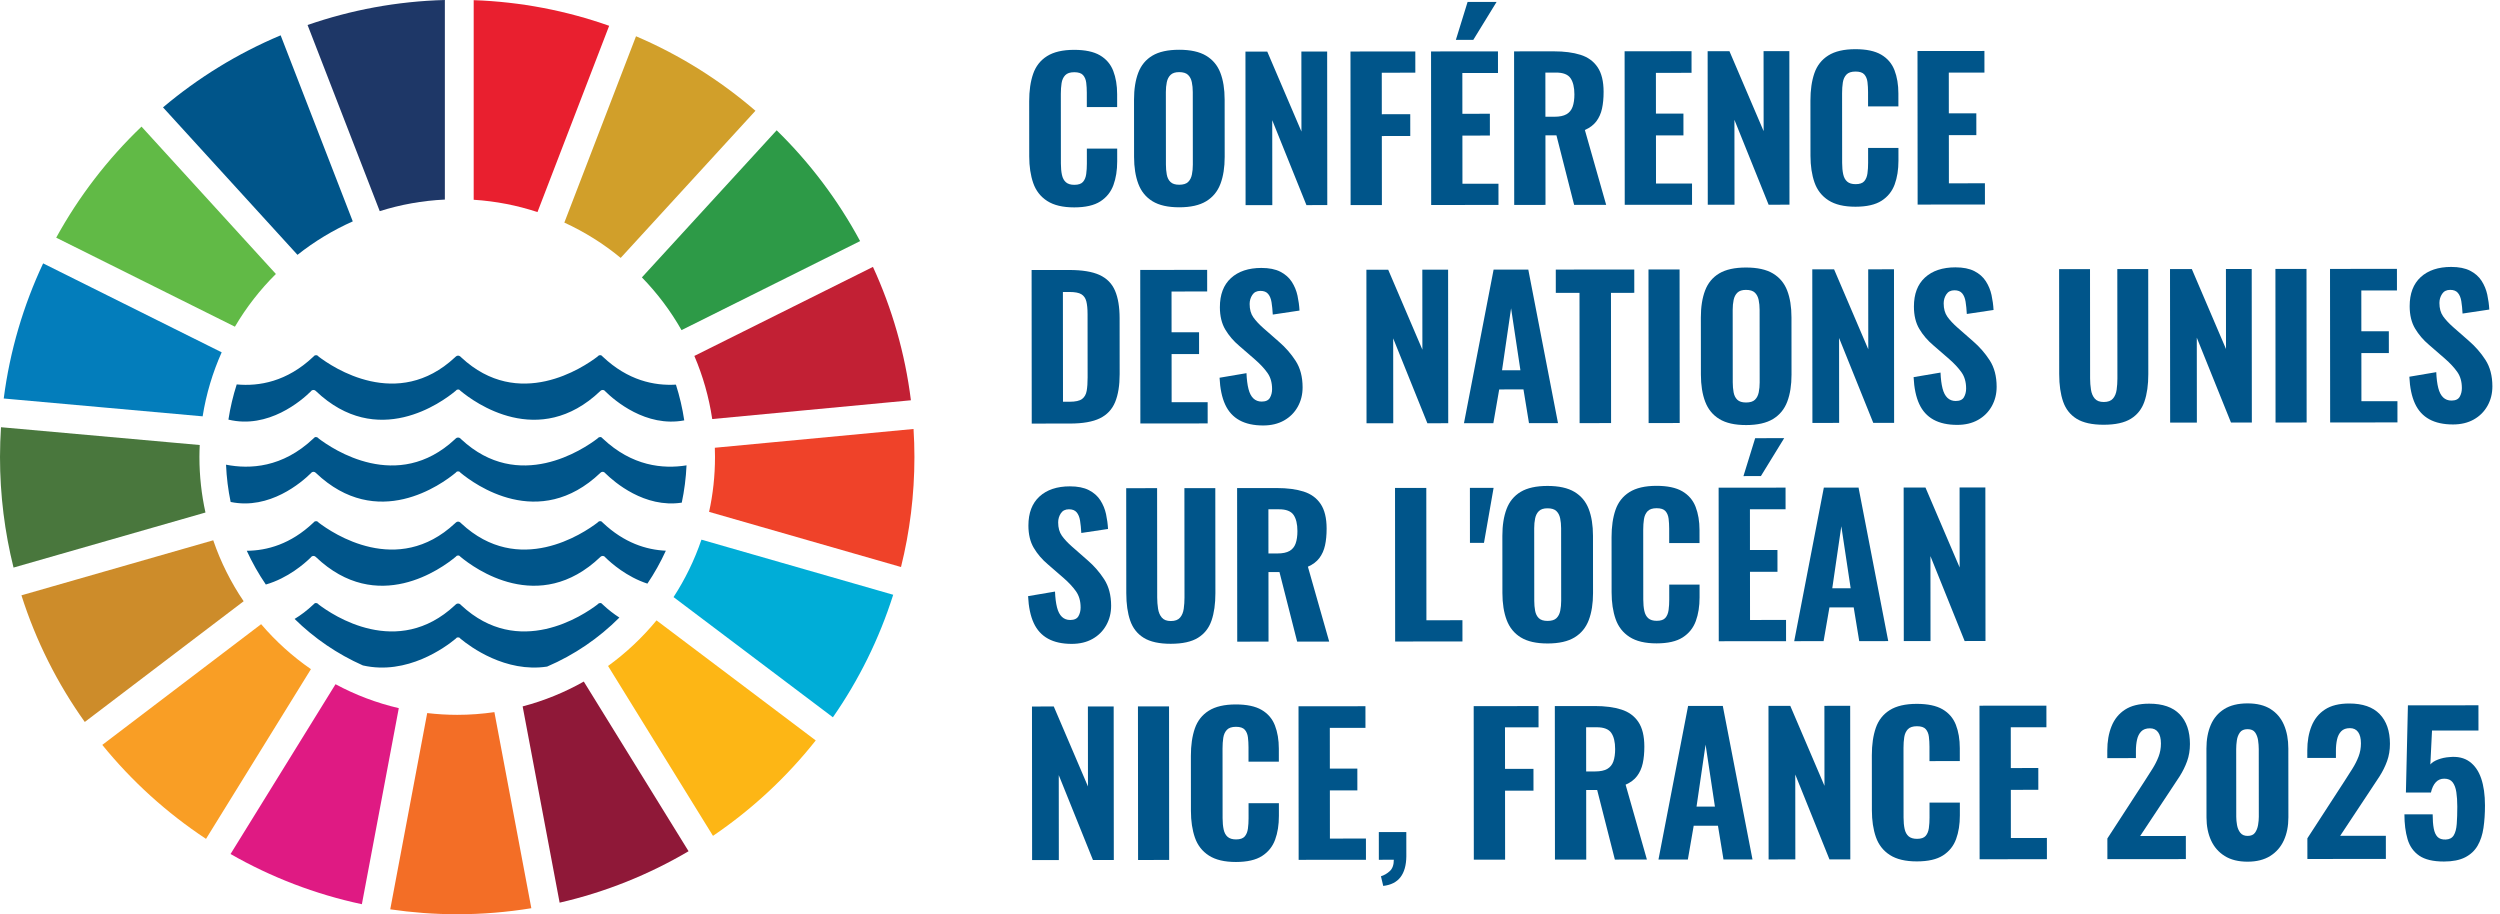 <svg xmlns="http://www.w3.org/2000/svg" id="Layer_1" viewBox="0 0 1131.481 413.778"><defs><style>.cls-1{fill:#f99e25;}.cls-1,.cls-2,.cls-3,.cls-4,.cls-5,.cls-6,.cls-7,.cls-8,.cls-9,.cls-10,.cls-11,.cls-12,.cls-13,.cls-14,.cls-15,.cls-16,.cls-17{stroke-width:0px;}.cls-2{fill:#61ba46;}.cls-3{fill:#49773d;}.cls-4{fill:#2d9a47;}.cls-5{fill:#1e3767;}.cls-6{fill:#d19f2a;}.cls-7{fill:#cd8c2a;}.cls-8{fill:#df1a83;}.cls-9{fill:#c22034;}.cls-10{fill:#8f1838;}.cls-11{fill:#f36e26;}.cls-12{fill:#e91f2f;}.cls-13{fill:#fdb615;}.cls-14{fill:#ef4229;}.cls-15{fill:#00add7;}.cls-16{fill:#00558a;}.cls-17{fill:#037dbb;}</style></defs><path class="cls-16" d="m141.052,251.878c.242-.155.507-.266.809-.266.382,0,.741.147.995.394.019.027.049.05.071.063,27.897,26.623,57.147,5.059,63.233,0l.599-.548c.172-.08.357-.11.555-.11.207,0,.414.03.581.11l.602.548c6.083,5.059,35.334,26.623,63.228,0,.005-.013.041-.036.055-.063.261-.247.605-.394.991-.394.302,0,.582.111.809.266.169.098.285.253.411.414,2.657,2.611,9.654,8.786,19.011,11.854,3.179-4.702,5.96-9.692,8.35-14.898-8.843-.397-18.883-3.551-28.494-12.645-.202-.188-.411-.376-.622-.594-.196-.081-.383-.133-.623-.133-.15,0-.311.042-.441.068-.319.128-.572.331-.744.577-6.374,4.858-35.625,24.661-61.675.361l-.382-.372c-.272-.241-.643-.439-1.057-.439-.384,0-.765.197-1.019.439l-.406.372c-26.036,24.3-55.319,4.497-61.683-.361-.166-.246-.411-.45-.724-.577-.15-.026-.3-.068-.466-.068-.207,0-.414.053-.613.133-.19.218-.417.406-.627.594-10.198,9.649-20.871,12.602-30.089,12.676,2.457,5.347,5.336,10.458,8.625,15.273,10.025-2.891,17.57-9.527,20.353-12.259.112-.161.226-.316.387-.414Z"></path><path class="cls-16" d="m272.856,198.531c-.199-.19-.409-.381-.619-.587-.199-.111-.386-.146-.626-.146-.15,0-.308.035-.441.111-.321.08-.572.283-.744.547-6.369,4.852-35.625,24.661-61.678.359l-.381-.382c-.27-.26-.643-.409-1.057-.409-.381,0-.763.148-1.019.409l-.403.382c-26.036,24.302-55.319,4.493-61.683-.359-.166-.264-.414-.467-.722-.547-.15-.075-.308-.111-.468-.111-.21,0-.411.035-.608.146-.202.206-.417.396-.635.587-13.914,13.149-28.718,13.898-39.475,11.782.246,5.758.949,11.395,2.092,16.874,17.609,3.69,32.155-8.919,36.274-12.969.117-.166.226-.289.39-.404.24-.15.507-.276.806-.276.382,0,.744.155,1.0.409.013.025.043.045.065.063,27.889,26.586,57.147,5.037,63.235,0l.597-.569c.172-.068.357-.093.553-.093.212,0,.414.025.588.093l.597.569c6.083,5.037,35.331,26.586,63.23,0,.006-.018.03-.038.052-.063.261-.253.602-.409.989-.409.308,0,.585.125.809.276.174.116.288.238.414.404,3.983,3.92,17.725,15.859,34.572,13.275,1.16-5.48,1.892-11.116,2.155-16.876-10.598,1.714-24.643.406-37.861-12.086Z"></path><path class="cls-16" d="m280.332,279.505c-2.502-1.608-5.004-3.514-7.475-5.85-.199-.19-.409-.381-.619-.587-.199-.11-.386-.146-.626-.146-.15,0-.308.035-.441.11-.321.08-.572.283-.744.547-6.369,4.852-35.625,24.661-61.678.358l-.381-.381c-.27-.26-.643-.409-1.057-.409-.381,0-.763.148-1.019.409l-.403.381c-26.036,24.302-55.319,4.493-61.683-.358-.166-.264-.414-.467-.722-.547-.15-.075-.308-.11-.468-.11-.21,0-.411.035-.608.146-.202.206-.417.397-.635.587-2.789,2.636-5.615,4.752-8.438,6.469,8.894,8.755,19.353,15.914,30.917,21.045,20.052,4.561,37.383-8.292,41.909-12.036l.597-.569c.172-.068.357-.093.553-.093.212,0,.414.024.588.093l.597.569c4.311,3.57,20.262,15.416,39.118,12.559,12.304-5.28,23.393-12.85,32.717-22.187Z"></path><path class="cls-16" d="m272.856,161.478c-.202-.188-.411-.376-.622-.594-.196-.081-.383-.134-.623-.134-.15,0-.311.042-.441.068-.319.128-.572.331-.744.577-6.374,4.858-35.625,24.661-61.675.361l-.382-.372c-.272-.241-.643-.439-1.057-.439-.384,0-.765.197-1.019.439l-.406.372c-26.036,24.3-55.319,4.497-61.683-.361-.166-.246-.411-.45-.724-.577-.15-.026-.3-.068-.466-.068-.207,0-.414.053-.613.134-.19.218-.417.406-.627.594-11.921,11.28-24.51,13.449-34.639,12.508-1.646,5.149-2.919,10.465-3.753,15.928,18.058,4.394,33.081-8.624,37.28-12.747.112-.161.226-.316.387-.414.242-.155.507-.265.809-.265.382,0,.741.147.995.394.019.027.049.05.071.063,27.897,26.623,57.147,5.06,63.233,0l.599-.548c.172-.08.357-.111.555-.111.207,0,.414.03.581.111l.602.548c6.083,5.06,35.334,26.623,63.228,0,.005-.012.041-.035.055-.063.261-.247.605-.394.991-.394.302,0,.582.11.809.265.169.098.285.253.411.414,4.073,4.003,18.337,16.393,35.693,13.091-.828-5.548-2.099-10.949-3.764-16.176-9.845.576-21.747-1.898-33.062-12.604Z"></path><path class="cls-2" d="m106.32,147.858c5.146-8.746,11.389-16.764,18.547-23.86l-60.82-66.692c-15.3,14.622-28.35,31.576-38.614,50.26l80.886,40.292Z"></path><path class="cls-6" d="m255.414,100.744c9.209,4.218,17.774,9.601,25.505,15.979l60.99-66.59c-16.063-13.854-34.278-25.284-54.053-33.724l-32.442,84.334Z"></path><path class="cls-9" d="m395.09,120.795l-80.835,40.297c3.861,9.008,6.604,18.579,8.091,28.561l89.925-8.49c-2.654-21.287-8.545-41.584-17.181-60.368"></path><path class="cls-4" d="m308.454,149.411l80.825-40.291c-10.013-18.604-22.779-35.507-37.769-50.15l-60.991,66.575c6.946,7.138,12.989,15.15,17.935,23.866"></path><path class="cls-3" d="m90.255,206.854c0-1.82.059-3.64.141-5.444L.453,193.357c-.282,4.459-.453,8.957-.453,13.497,0,17.25,2.141,34.009,6.122,50.027l86.867-24.921c-1.779-8.092-2.734-16.486-2.734-25.106"></path><path class="cls-13" d="m297.135,280.778c-6.394,7.781-13.773,14.717-21.936,20.633l47.49,76.889c17.623-11.942,33.316-26.53,46.505-43.186l-72.059-54.336Z"></path><path class="cls-14" d="m323.603,206.854c0,8.514-.914,16.817-2.674,24.815l86.858,24.956c3.961-15.947,6.072-32.622,6.072-49.771,0-4.264-.14-8.49-.403-12.703l-89.932,8.496c.05,1.407.08,2.799.08,4.207"></path><path class="cls-1" d="m118.182,282.498l-71.887,54.637c13.371,16.462,29.203,30.813,46.946,42.53l47.481-76.806c-8.364-5.785-15.944-12.641-22.539-20.361"></path><path class="cls-17" d="m91.713,188.432c1.609-10.159,4.554-19.875,8.616-28.973L19.522,119.203c-8.926,19-15.049,39.568-17.833,61.157l90.024,8.072Z"></path><path class="cls-10" d="m311.64,385.257l-47.419-76.789c-8.615,4.866-17.894,8.682-27.676,11.245l16.739,88.827c20.82-4.785,40.453-12.727,58.357-23.283"></path><path class="cls-15" d="m317.471,244.245c-3.146,9.238-7.398,17.955-12.626,25.998l72.12,54.397c11.712-16.839,20.97-35.489,27.293-55.454l-86.787-24.941Z"></path><path class="cls-11" d="m223.758,322.307c-5.489.794-11.109,1.226-16.828,1.226-4.595,0-9.128-.287-13.582-.804l-16.728,88.828c9.903,1.452,20.015,2.221,30.31,2.221,11.419,0,22.629-.94,33.546-2.724l-16.718-88.747Z"></path><path class="cls-12" d="m214.388,90.41c10.023.644,19.704,2.548,28.872,5.575l32.441-84.31C256.4,4.859,235.811.823,214.388.071v90.339Z"></path><path class="cls-8" d="m180.491,320.506c-10.114-2.357-19.724-6.031-28.641-10.832l-47.51,76.845c18.275,10.46,38.261,18.206,59.442,22.72l16.709-88.734Z"></path><path class="cls-5" d="m171.864,95.567c9.37-2.961,19.251-4.765,29.476-5.243V0c-21.714.577-42.573,4.532-62.137,11.319l32.662,84.249Z"></path><path class="cls-7" d="m110.271,272.117c-5.73-8.464-10.405-17.734-13.762-27.591l-86.808,24.912c6.575,20.704,16.317,39.996,28.672,57.316l71.898-54.638Z"></path><path class="cls-16" d="m134.639,115.337c7.63-6.042,16.024-11.133,25.022-15.14L127.018,15.988c-19.442,8.164-37.357,19.216-53.239,32.606l60.86,66.742Z"></path><path class="cls-16" d="m486.177,93.862c-5.148.004-9.224-.964-12.229-2.907-3.005-1.941-5.109-4.642-6.313-8.103-1.204-3.459-1.808-7.477-1.812-12.054l-.021-24.968c-.004-4.805.593-8.937,1.791-12.4,1.198-3.461,3.298-6.138,6.3-8.028,3.001-1.89,7.076-2.837,12.224-2.842,4.976-.004,8.881.822,11.714,2.478,2.833,1.657,4.836,4,6.012,7.031,1.174,3.031,1.764,6.549,1.768,10.552l.005,5.834-13.728.012-.006-6.521c-.001-1.601-.088-3.102-.261-4.504-.173-1.401-.646-2.544-1.419-3.431-.773-.885-2.103-1.328-3.991-1.327s-3.26.461-4.117,1.376c-.857.916-1.401,2.103-1.627,3.562-.228,1.459-.341,3.076-.339,4.848l.027,31.575c.002,1.945.16,3.646.476,5.105.315,1.458.916,2.573,1.805,3.345.887.771,2.159,1.156,3.819,1.155,1.83-.001,3.131-.445,3.903-1.333.771-.887,1.256-2.074,1.456-3.562.198-1.487.298-3.06.296-4.719l-.006-6.778,13.728-.012.005,5.749c.003,4.062-.566,7.652-1.707,10.77-1.142,3.119-3.113,5.58-5.914,7.384-2.802,1.804-6.748,2.708-11.838,2.713Z"></path><path class="cls-16" d="m533.711,93.821c-5.092.004-9.125-.908-12.1-2.735-2.976-1.827-5.109-4.442-6.399-7.845-1.29-3.401-1.937-7.477-1.941-12.225l-.022-25.912c-.004-4.747.636-8.808,1.92-12.185,1.284-3.375,3.412-5.951,6.386-7.728,2.972-1.775,7.004-2.666,12.096-2.67,5.148-.004,9.224.893,12.229,2.692,3.004,1.799,5.152,4.371,6.441,7.717,1.29,3.345,1.937,7.392,1.941,12.139l.022,25.912c.004,4.749-.636,8.825-1.92,12.228-1.284,3.405-3.427,6.024-6.428,7.856-3.002,1.833-7.076,2.752-12.224,2.756Zm-.009-10.21c1.83-.002,3.174-.417,4.031-1.248.857-.829,1.427-1.945,1.713-3.348.284-1.401.427-2.903.425-4.505l-.028-32.862c-.001-1.601-.146-3.089-.433-4.461-.288-1.373-.86-2.473-1.719-3.302-.859-.828-2.204-1.242-4.034-1.241-1.716.001-3.003.418-3.86,1.247-.857.831-1.429,1.932-1.713,3.305-.286,1.373-.427,2.861-.425,4.462l.028,32.862c.001,1.602.131,3.104.39,4.504.259,1.402.817,2.517,1.676,3.345.859.829,2.174,1.242,3.948,1.241Z"></path><path class="cls-16" d="m563.741,92.852l-.059-69.499,9.867-.008,15.475,36.195-.031-36.208,11.669-.01.059,69.499-9.438.008-15.477-38.426.033,38.439-12.098.01Z"></path><path class="cls-16" d="m611.274,92.812l-.059-69.499,29.344-.025.008,9.61-15.187.013.016,18.791,12.87-.011.008,9.867-12.87.011.027,31.232-14.157.012Z"></path><path class="cls-16" d="m647.74,92.781l-.059-69.499,30.288-.026.008,9.781-16.131.014.016,18.447,12.441-.011.009,9.867-12.441.011.019,21.793,16.302-.014.008,9.61-30.459.026Zm11.177-74.742l5.305-17.165,13.127-.011-10.539,17.169-7.894.007Z"></path><path class="cls-16" d="m685.321,92.749l-.059-69.499,18.018-.015c4.69-.004,8.709.522,12.057,1.577,3.347,1.056,5.923,2.927,7.727,5.613,1.804,2.688,2.708,6.405,2.712,11.152.002,2.861-.239,5.392-.723,7.594-.485,2.203-1.341,4.12-2.569,5.751-1.229,1.631-2.958,2.934-5.188,3.908l9.639,33.883-14.5.012-8.006-31.482-4.976.004.027,31.489-14.157.012Zm14.123-39.909l4.118-.004c2.287-.002,4.089-.375,5.405-1.12,1.315-.744,2.243-1.875,2.786-3.391.541-1.516.812-3.39.81-5.621-.003-3.203-.592-5.648-1.765-7.334-1.174-1.686-3.363-2.528-6.566-2.526l-4.805.004.017,19.992Z"></path><path class="cls-16" d="m735.343,92.706l-.059-69.499,30.288-.026.008,9.781-16.131.014.016,18.447,12.441-.011.009,9.867-12.441.011.019,21.793,16.302-.014.008,9.61-30.459.026Z"></path><path class="cls-16" d="m772.923,92.674l-.059-69.499,9.867-.008,15.475,36.195-.031-36.208,11.669-.01.059,69.499-9.438.008-15.477-38.426.033,38.439-12.098.01Z"></path><path class="cls-16" d="m839.763,93.561c-5.148.004-9.224-.964-12.229-2.907-3.005-1.941-5.109-4.642-6.313-8.103-1.204-3.459-1.808-7.477-1.812-12.054l-.021-24.968c-.004-4.805.593-8.937,1.791-12.4,1.198-3.461,3.298-6.138,6.3-8.028,3.001-1.89,7.076-2.837,12.224-2.842,4.977-.004,8.881.822,11.714,2.478,2.833,1.657,4.836,4,6.012,7.031,1.174,3.031,1.764,6.549,1.768,10.552l.005,5.834-13.728.012-.005-6.521c-.001-1.601-.089-3.102-.261-4.504-.173-1.401-.646-2.544-1.418-3.431-.773-.885-2.104-1.328-3.991-1.327-1.888.002-3.26.461-4.117,1.376-.857.916-1.4,2.103-1.627,3.562-.228,1.459-.341,3.076-.339,4.848l.027,31.575c.002,1.945.16,3.646.476,5.105.315,1.458.916,2.573,1.805,3.345.887.771,2.159,1.156,3.819,1.155,1.83-.002,3.131-.445,3.903-1.333.771-.887,1.256-2.074,1.456-3.562.198-1.487.298-3.06.296-4.719l-.006-6.778,13.728-.012.005,5.749c.003,4.062-.566,7.652-1.707,10.77-1.142,3.119-3.113,5.58-5.914,7.384-2.802,1.804-6.748,2.708-11.838,2.713Z"></path><path class="cls-16" d="m867.905,92.593l-.059-69.499,30.288-.026.008,9.781-16.131.014.016,18.447,12.441-.011.009,9.867-12.441.011.019,21.793,16.302-.014.008,9.61-30.459.026Z"></path><path class="cls-16" d="m466.955,191.71l-.059-69.499,16.989-.014c5.891-.005,10.482.75,13.773,2.262,3.29,1.513,5.623,3.886,6.999,7.115,1.375,3.231,2.065,7.364,2.07,12.397l.021,25.311c.004,5.148-.678,9.382-2.048,12.7-1.37,3.319-3.671,5.767-6.901,7.342-3.231,1.577-7.735,2.366-13.512,2.371l-17.332.015Zm14.149-9.879l3.003-.003c2.63-.002,4.504-.418,5.619-1.249,1.115-.829,1.813-2.061,2.099-3.691.284-1.63.426-3.647.424-6.049l-.024-28.658c-.002-2.402-.19-4.333-.563-5.791-.374-1.458-1.118-2.53-2.234-3.216-1.116-.685-2.933-1.027-5.449-1.025l-2.917.003.042,49.679Z"></path><path class="cls-16" d="m516.119,191.668l-.059-69.499,30.288-.026.008,9.781-16.131.014.016,18.447,12.441-.011.009,9.867-12.441.011.019,21.793,16.302-.014.008,9.61-30.459.026Z"></path><path class="cls-16" d="m571.719,192.565c-4.29.004-7.866-.78-10.727-2.351-2.862-1.57-5.023-3.942-6.484-7.116-1.461-3.173-2.309-7.219-2.542-12.139l12.182-2.07c.116,2.861.418,5.248.907,7.164.487,1.917,1.232,3.345,2.234,4.288,1.001.943,2.246,1.414,3.734,1.413,1.83-.002,3.073-.574,3.731-1.719.656-1.144.984-2.46.983-3.948-.002-2.917-.706-5.362-2.108-7.334-1.404-1.972-3.25-3.957-5.539-5.958l-7.213-6.257c-2.576-2.171-4.68-4.629-6.313-7.373-1.632-2.744-2.45-6.118-2.454-10.123-.005-5.719,1.665-10.111,5.008-13.175,3.344-3.062,7.933-4.597,13.767-4.602,3.488-.003,6.35.567,8.582,1.709,2.232,1.143,3.962,2.671,5.195,4.586,1.231,1.916,2.091,4.003,2.579,6.261.487,2.26.79,4.504.906,6.735l-12.096,1.812c-.117-2.115-.304-3.975-.562-5.577-.259-1.6-.775-2.859-1.548-3.774-.773-.914-1.932-1.371-3.476-1.37-1.66.001-2.888.618-3.688,1.848-.801,1.231-1.199,2.59-1.198,4.076.002,2.46.562,4.476,1.678,6.048,1.117,1.573,2.648,3.215,4.594,4.93l7.041,6.172c2.919,2.515,5.423,5.387,7.515,8.616,2.09,3.231,3.138,7.219,3.142,11.967.003,3.26-.739,6.208-2.223,8.839-1.486,2.633-3.557,4.694-6.215,6.183s-5.79,2.236-9.394,2.239Z"></path><path class="cls-16" d="m618.48,191.581l-.059-69.499,9.867-.008,15.475,36.195-.031-36.208,11.669-.01.059,69.499-9.438.008-15.477-38.426.033,38.439-12.098.01Z"></path><path class="cls-16" d="m662.581,191.543l13.412-69.51,15.702-.013,13.444,69.487-13.128.011-2.501-15.271-10.983.009-2.647,15.275-13.299.011Zm17.226-23.953l8.323-.007-4.228-28.053-4.094,28.06Z"></path><path class="cls-16" d="m714.92,191.499l-.05-58.945-10.725.009-.009-10.553,35.522-.03.009,10.553-10.553.009.05,58.945-14.243.012Z"></path><path class="cls-16" d="m746.152,191.472l-.059-69.499,14.071-.012.059,69.499-14.071.012Z"></path><path class="cls-16" d="m790.254,192.379c-5.092.004-9.125-.908-12.1-2.735-2.977-1.827-5.109-4.442-6.399-7.845-1.29-3.401-1.937-7.477-1.941-12.225l-.022-25.912c-.004-4.747.636-8.808,1.92-12.185,1.284-3.375,3.412-5.951,6.386-7.728,2.972-1.775,7.004-2.666,12.096-2.67,5.148-.004,9.224.893,12.229,2.692,3.004,1.799,5.152,4.371,6.441,7.717,1.29,3.345,1.937,7.392,1.941,12.139l.022,25.912c.004,4.749-.636,8.825-1.92,12.228-1.284,3.405-3.427,6.024-6.428,7.856-3.002,1.833-7.076,2.752-12.224,2.756Zm-.009-10.21c1.83-.002,3.174-.417,4.031-1.248.858-.829,1.428-1.945,1.713-3.348.284-1.401.427-2.903.425-4.505l-.028-32.862c-.001-1.601-.146-3.089-.433-4.461-.288-1.373-.86-2.473-1.719-3.302-.859-.828-2.204-1.242-4.034-1.241-1.716.001-3.003.418-3.86,1.247-.857.831-1.429,1.932-1.713,3.305-.286,1.373-.427,2.861-.425,4.462l.028,32.862c.001,1.602.131,3.104.39,4.504.259,1.402.817,2.517,1.676,3.345.859.829,2.175,1.242,3.948,1.241Z"></path><path class="cls-16" d="m820.284,191.409l-.059-69.499,9.867-.008,15.475,36.195-.031-36.208,11.669-.01.059,69.499-9.438.008-15.477-38.426.033,38.439-12.098.01Z"></path><path class="cls-16" d="m885.836,192.298c-4.29.004-7.866-.78-10.727-2.351-2.862-1.57-5.023-3.942-6.484-7.116-1.461-3.173-2.309-7.219-2.542-12.139l12.182-2.07c.116,2.861.418,5.248.907,7.164.487,1.917,1.232,3.345,2.234,4.288,1.001.943,2.246,1.414,3.734,1.413,1.83-.001,3.073-.574,3.731-1.719.656-1.144.984-2.46.983-3.948-.002-2.917-.706-5.362-2.108-7.334-1.404-1.972-3.25-3.957-5.539-5.958l-7.213-6.257c-2.576-2.171-4.68-4.629-6.313-7.373-1.632-2.744-2.45-6.118-2.454-10.123-.005-5.719,1.665-10.111,5.008-13.175,3.344-3.062,7.933-4.597,13.767-4.602,3.488-.003,6.35.567,8.582,1.709,2.232,1.143,3.962,2.671,5.195,4.586,1.231,1.916,2.091,4.003,2.579,6.261.487,2.26.79,4.504.906,6.735l-12.096,1.812c-.117-2.115-.304-3.975-.562-5.577-.259-1.6-.775-2.859-1.548-3.774-.773-.914-1.932-1.371-3.476-1.37-1.66.001-2.888.618-3.688,1.848-.801,1.231-1.199,2.59-1.198,4.076.002,2.46.562,4.476,1.678,6.048,1.117,1.573,2.648,3.215,4.594,4.93l7.041,6.172c2.919,2.515,5.423,5.388,7.515,8.617,2.09,3.231,3.138,7.219,3.142,11.967.003,3.26-.739,6.208-2.223,8.839-1.486,2.633-3.557,4.694-6.215,6.183s-5.79,2.236-9.394,2.239Z"></path><path class="cls-16" d="m952.161,192.241c-5.263.004-9.353-.893-12.272-2.692-2.919-1.799-4.967-4.4-6.141-7.803-1.176-3.402-1.765-7.534-1.769-12.397l-.041-47.534,13.986-.012.042,49.507c.001,1.716.132,3.404.39,5.062.259,1.659.831,3.002,1.719,4.031.887,1.029,2.245,1.542,4.077,1.541,1.888-.002,3.274-.518,4.16-1.548.885-1.03,1.442-2.374,1.67-4.034.227-1.659.34-3.347.339-5.062l-.042-49.507,13.986-.012.041,47.534c.004,4.863-.58,8.996-1.749,12.4-1.17,3.405-3.212,6.009-6.128,7.813s-7.005,2.709-12.267,2.713Z"></path><path class="cls-16" d="m982.19,191.272l-.059-69.499,9.867-.008,15.475,36.195-.031-36.208,11.669-.01.059,69.499-9.438.008-15.477-38.426.033,38.439-12.098.01Z"></path><path class="cls-16" d="m1029.896,191.231l-.059-69.499,14.071-.012.059,69.499-14.071.012Z"></path><path class="cls-16" d="m1054.606,191.21l-.059-69.499,30.288-.026.008,9.781-16.131.014.016,18.447,12.441-.011.009,9.867-12.441.011.019,21.793,16.302-.014.008,9.61-30.459.026Z"></path><path class="cls-16" d="m1110.206,192.107c-4.29.004-7.866-.78-10.727-2.35-2.862-1.57-5.023-3.942-6.484-7.116-1.461-3.173-2.309-7.219-2.542-12.139l12.182-2.07c.116,2.861.418,5.248.907,7.164.487,1.917,1.232,3.345,2.234,4.288,1.001.943,2.246,1.414,3.734,1.413,1.83-.002,3.073-.574,3.731-1.719.656-1.144.984-2.46.983-3.948-.002-2.917-.706-5.362-2.108-7.334-1.404-1.972-3.25-3.958-5.539-5.958l-7.213-6.257c-2.576-2.171-4.68-4.629-6.313-7.373-1.632-2.744-2.45-6.118-2.454-10.123-.005-5.719,1.665-10.111,5.008-13.175,3.344-3.062,7.933-4.597,13.767-4.602,3.488-.003,6.35.567,8.582,1.709,2.232,1.143,3.962,2.671,5.195,4.586,1.231,1.916,2.091,4.003,2.579,6.261.487,2.26.79,4.504.906,6.734l-12.096,1.812c-.117-2.115-.304-3.975-.562-5.577-.259-1.601-.775-2.859-1.548-3.774-.773-.914-1.932-1.371-3.476-1.37-1.66.001-2.888.618-3.688,1.848-.801,1.231-1.199,2.59-1.198,4.077.002,2.46.562,4.476,1.678,6.048,1.117,1.573,2.648,3.215,4.594,4.93l7.041,6.172c2.919,2.515,5.423,5.387,7.515,8.617,2.09,3.23,3.138,7.219,3.142,11.967.003,3.26-.739,6.208-2.223,8.839-1.486,2.633-3.557,4.694-6.215,6.183-2.658,1.489-5.79,2.236-9.394,2.239Z"></path><path class="cls-16" d="m485.058,291.414c-4.29.004-7.866-.78-10.727-2.351-2.862-1.57-5.023-3.942-6.484-7.116-1.461-3.173-2.309-7.219-2.541-12.139l12.182-2.07c.116,2.861.419,5.248.907,7.164.487,1.917,1.232,3.345,2.235,4.288,1.001.943,2.245,1.414,3.734,1.413,1.83-.002,3.074-.574,3.731-1.719.656-1.144.985-2.46.983-3.948-.003-2.917-.706-5.362-2.108-7.334-1.404-1.972-3.25-3.957-5.539-5.958l-7.213-6.257c-2.576-2.171-4.68-4.629-6.313-7.373-1.633-2.744-2.45-6.118-2.454-10.123-.005-5.719,1.664-10.111,5.008-13.175,3.344-3.062,7.933-4.597,13.767-4.602,3.488-.003,6.35.567,8.582,1.709,2.232,1.143,3.963,2.671,5.195,4.586,1.231,1.916,2.091,4.003,2.579,6.261.487,2.26.789,4.504.906,6.735l-12.096,1.812c-.117-2.115-.304-3.975-.562-5.577-.259-1.6-.775-2.859-1.548-3.774-.773-.914-1.932-1.371-3.476-1.37-1.66.001-2.889.618-3.688,1.848-.801,1.231-1.199,2.59-1.198,4.076.002,2.46.562,4.476,1.678,6.048,1.117,1.573,2.648,3.215,4.594,4.93l7.041,6.172c2.919,2.515,5.423,5.387,7.515,8.616,2.09,3.231,3.138,7.219,3.142,11.967.003,3.26-.739,6.208-2.223,8.839-1.486,2.633-3.557,4.694-6.215,6.183-2.659,1.489-5.79,2.236-9.393,2.239Z"></path><path class="cls-16" d="m529.932,291.375c-5.263.005-9.353-.893-12.272-2.692-2.919-1.799-4.967-4.4-6.141-7.803-1.176-3.401-1.765-7.534-1.77-12.397l-.04-47.534,13.986-.012.042,49.507c.001,1.716.132,3.404.39,5.062.259,1.659.831,3.002,1.719,4.031.887,1.029,2.245,1.542,4.077,1.541,1.888-.002,3.274-.517,4.16-1.548.885-1.03,1.442-2.374,1.67-4.034.227-1.659.34-3.347.339-5.063l-.042-49.507,13.986-.012.04,47.534c.004,4.863-.579,8.996-1.748,12.4-1.17,3.405-3.212,6.009-6.128,7.813-2.916,1.804-7.005,2.709-12.267,2.713Z"></path><path class="cls-16" d="m559.962,290.406l-.059-69.499,18.018-.015c4.69-.004,8.709.522,12.057,1.577,3.347,1.056,5.923,2.927,7.727,5.613,1.804,2.688,2.708,6.405,2.712,11.152.002,2.861-.239,5.392-.723,7.594-.485,2.203-1.341,4.12-2.569,5.751-1.229,1.631-2.958,2.934-5.188,3.908l9.639,33.883-14.5.012-8.006-31.482-4.976.004.027,31.489-14.157.012Zm14.123-39.909l4.118-.004c2.287-.002,4.089-.375,5.405-1.12,1.315-.744,2.243-1.875,2.785-3.391.542-1.516.812-3.39.811-5.621-.003-3.203-.592-5.648-1.765-7.334-1.175-1.686-3.363-2.528-6.566-2.526l-4.805.004.017,19.992Z"></path><path class="cls-16" d="m631.434,290.345l-.059-69.499,14.157-.012.051,59.889,16.302-.014.008,9.61-30.459.026Z"></path><path class="cls-16" d="m665.287,245.7l-.021-24.882,10.725-.009-4.355,24.886-6.349.005Z"></path><path class="cls-16" d="m700.419,291.231c-5.092.004-9.125-.908-12.1-2.735-2.977-1.827-5.109-4.442-6.399-7.845-1.29-3.401-1.937-7.477-1.941-12.225l-.022-25.912c-.004-4.747.636-8.808,1.92-12.185,1.284-3.375,3.412-5.951,6.386-7.728,2.972-1.775,7.004-2.666,12.096-2.67,5.148-.004,9.224.893,12.229,2.692,3.005,1.799,5.152,4.371,6.442,7.717,1.29,3.345,1.937,7.392,1.941,12.139l.022,25.912c.004,4.749-.636,8.825-1.92,12.228-1.284,3.405-3.427,6.024-6.428,7.856-3.002,1.833-7.076,2.752-12.224,2.756Zm-.009-10.21c1.83-.002,3.174-.417,4.031-1.248.857-.829,1.428-1.945,1.713-3.348.284-1.401.427-2.903.425-4.505l-.028-32.862c-.001-1.601-.146-3.089-.433-4.461-.288-1.373-.86-2.473-1.719-3.302-.859-.828-2.204-1.242-4.034-1.241-1.716.001-3.003.418-3.86,1.247-.858.831-1.429,1.932-1.713,3.305-.286,1.373-.427,2.861-.425,4.462l.028,32.862c.001,1.602.131,3.104.39,4.504.259,1.402.817,2.517,1.676,3.345.859.829,2.175,1.242,3.948,1.241Z"></path><path class="cls-16" d="m749.754,291.189c-5.148.004-9.224-.964-12.229-2.907-3.005-1.941-5.109-4.642-6.313-8.103-1.204-3.459-1.808-7.477-1.812-12.054l-.021-24.968c-.004-4.805.593-8.937,1.791-12.4,1.198-3.461,3.298-6.138,6.3-8.028,3.001-1.89,7.076-2.837,12.224-2.842,4.977-.004,8.881.822,11.714,2.478,2.833,1.657,4.836,4,6.012,7.031,1.174,3.031,1.764,6.549,1.768,10.552l.005,5.834-13.728.012-.005-6.521c-.001-1.601-.089-3.102-.261-4.504-.173-1.401-.646-2.544-1.418-3.431-.773-.885-2.104-1.328-3.991-1.327-1.888.002-3.26.461-4.117,1.376-.857.916-1.4,2.103-1.627,3.562-.228,1.459-.341,3.076-.339,4.848l.027,31.575c.002,1.945.16,3.646.476,5.105.315,1.458.916,2.573,1.805,3.345.887.771,2.159,1.156,3.819,1.155,1.83-.002,3.131-.445,3.903-1.333.771-.887,1.256-2.074,1.456-3.562.198-1.487.298-3.06.296-4.719l-.006-6.778,13.728-.012.005,5.749c.003,4.062-.566,7.652-1.707,10.77-1.142,3.119-3.113,5.58-5.914,7.384-2.802,1.804-6.748,2.708-11.838,2.713Z"></path><path class="cls-16" d="m777.896,290.221l-.059-69.499,30.288-.026.008,9.781-16.131.014.016,18.447,12.441-.011.009,9.867-12.441.011.018,21.793,16.302-.014.008,9.61-30.459.026Zm11.177-74.742l5.305-17.165,13.127-.011-10.539,17.169-7.894.007Z"></path><path class="cls-16" d="m812.045,290.192l13.412-69.51,15.702-.013,13.444,69.487-13.128.011-2.501-15.271-10.983.009-2.647,15.275-13.299.011Zm17.226-23.953l8.323-.007-4.228-28.053-4.094,28.06Z"></path><path class="cls-16" d="m861.638,290.15l-.059-69.499,9.867-.008,15.475,36.195-.031-36.208,11.669-.01.059,69.499-9.438.008-15.477-38.426.033,38.439-12.098.01Z"></path><path class="cls-16" d="m467.123,389.26l-.059-69.499,9.867-.008,15.475,36.195-.031-36.208,11.669-.01.059,69.499-9.438.008-15.477-38.426.033,38.439-12.098.01Z"></path><path class="cls-16" d="m515.086,389.22l-.059-69.499,14.071-.012.059,69.499-14.071.012Z"></path><path class="cls-16" d="m559.36,390.126c-5.148.004-9.224-.964-12.229-2.907-3.005-1.941-5.109-4.642-6.313-8.103-1.204-3.459-1.808-7.476-1.812-12.053l-.021-24.968c-.004-4.805.593-8.937,1.791-12.4,1.198-3.461,3.298-6.138,6.3-8.028,3.001-1.89,7.076-2.837,12.224-2.842,4.977-.004,8.881.822,11.714,2.478,2.833,1.657,4.836,4,6.012,7.031,1.174,3.031,1.764,6.549,1.768,10.552l.005,5.834-13.728.012-.006-6.521c-.001-1.601-.088-3.102-.261-4.504-.173-1.401-.646-2.544-1.418-3.431-.773-.886-2.104-1.328-3.991-1.327-1.888.002-3.26.461-4.117,1.376-.857.916-1.4,2.103-1.627,3.562-.228,1.459-.341,3.076-.339,4.848l.027,31.575c.002,1.945.16,3.646.476,5.105.315,1.458.916,2.573,1.805,3.345.887.771,2.159,1.156,3.819,1.155,1.83-.001,3.131-.445,3.903-1.333.771-.887,1.256-2.074,1.456-3.562.198-1.487.298-3.06.296-4.719l-.006-6.778,13.728-.012.005,5.749c.003,4.062-.566,7.652-1.707,10.77-1.142,3.119-3.114,5.58-5.914,7.384-2.802,1.804-6.748,2.708-11.838,2.713Z"></path><path class="cls-16" d="m587.759,389.158l-.059-69.499,30.288-.026.008,9.781-16.131.014.016,18.447,12.441-.011.009,9.867-12.441.011.018,21.793,16.302-.014.008,9.61-30.459.026Z"></path><path class="cls-16" d="m626.037,400.966l-1.033-4.375c1.486-.46,2.83-1.247,4.031-2.363,1.2-1.116,1.799-2.82,1.797-5.107l-6.778.006-.011-12.527,12.441-.011.01,11.068c-.054,4.003-.938,7.122-2.652,9.354-1.714,2.232-4.316,3.55-7.804,3.954Z"></path><path class="cls-16" d="m667.039,389.091l-.059-69.499,29.344-.025.008,9.61-15.187.013.016,18.791,12.87-.011.008,9.867-12.87.011.027,31.232-14.157.012Z"></path><path class="cls-16" d="m703.762,389.059l-.059-69.499,18.018-.015c4.69-.004,8.709.522,12.056,1.577,3.347,1.056,5.923,2.927,7.727,5.613,1.804,2.688,2.708,6.405,2.712,11.152.002,2.861-.239,5.392-.723,7.594-.485,2.203-1.341,4.12-2.569,5.751-1.229,1.631-2.958,2.934-5.188,3.908l9.639,33.883-14.5.012-8.006-31.482-4.976.004.027,31.489-14.157.012Zm14.123-39.91l4.118-.004c2.287-.002,4.089-.375,5.405-1.12,1.314-.744,2.243-1.875,2.785-3.391.542-1.516.812-3.39.811-5.621-.003-3.203-.592-5.648-1.765-7.334-1.175-1.686-3.363-2.528-6.566-2.526l-4.805.004.017,19.992Z"></path><path class="cls-16" d="m750.609,389.019l13.412-69.51,15.702-.013,13.444,69.487-13.128.011-2.501-15.27-10.983.009-2.647,15.275-13.299.011Zm17.226-23.953l8.323-.007-4.228-28.053-4.094,28.06Z"></path><path class="cls-16" d="m800.46,388.977l-.059-69.499,9.867-.008,15.475,36.195-.031-36.208,11.669-.01.059,69.499-9.438.008-15.477-38.426.033,38.439-12.098.01Z"></path><path class="cls-16" d="m867.557,389.864c-5.148.004-9.224-.964-12.229-2.907-3.005-1.941-5.109-4.642-6.313-8.103-1.204-3.459-1.808-7.476-1.812-12.053l-.021-24.968c-.004-4.805.593-8.937,1.791-12.4,1.198-3.461,3.298-6.138,6.3-8.028,3.001-1.89,7.076-2.837,12.224-2.842,4.977-.004,8.881.822,11.714,2.478,2.833,1.657,4.836,4,6.012,7.031,1.174,3.031,1.764,6.549,1.768,10.552l.005,5.834-13.728.012-.006-6.521c-.001-1.601-.088-3.102-.261-4.504-.173-1.401-.646-2.544-1.418-3.431-.773-.886-2.104-1.328-3.991-1.327-1.888.002-3.26.461-4.117,1.376-.857.916-1.4,2.103-1.627,3.562-.228,1.459-.341,3.076-.339,4.848l.027,31.575c.002,1.945.16,3.646.476,5.105.315,1.458.916,2.573,1.805,3.345.887.771,2.159,1.156,3.819,1.155,1.83-.001,3.131-.445,3.903-1.333.771-.887,1.256-2.074,1.456-3.562.198-1.487.298-3.06.296-4.719l-.006-6.778,13.728-.012.005,5.749c.003,4.062-.566,7.652-1.707,10.77-1.142,3.119-3.114,5.58-5.914,7.384-2.802,1.804-6.748,2.708-11.838,2.713Z"></path><path class="cls-16" d="m895.957,388.896l-.059-69.499,30.288-.026.008,9.781-16.131.014.016,18.447,12.441-.011.009,9.867-12.441.011.018,21.793,16.302-.014.008,9.61-30.459.026Z"></path><path class="cls-16" d="m953.787,388.847l-.008-9.352,16.881-26.012c1.256-1.945,2.442-3.806,3.556-5.58,1.114-1.773,2.027-3.591,2.741-5.451.713-1.859,1.069-3.847,1.068-5.964-.002-2.231-.432-3.932-1.292-5.104-.859-1.171-2.09-1.757-3.691-1.756-1.716.001-3.032.474-3.946,1.419-.915.945-1.543,2.189-1.885,3.734s-.512,3.233-.51,5.063l.003,3.26-12.956.011-.003-3.432c-.004-4.119.637-7.779,1.921-10.984,1.284-3.204,3.312-5.709,6.086-7.513,2.772-1.804,6.418-2.708,10.938-2.712,6.12-.005,10.726,1.593,13.818,4.793,3.091,3.202,4.639,7.69,4.645,13.467.002,2.803-.425,5.392-1.28,7.766-.856,2.375-1.984,4.664-3.384,6.867-1.4,2.204-2.9,4.479-4.499,6.825l-13.368,20.175,20.678-.018.009,10.468-35.522.03Z"></path><path class="cls-16" d="m1017.28,389.994c-4.176.004-7.637-.851-10.384-2.565-2.747-1.714-4.808-4.072-6.184-7.073-1.375-3.002-2.065-6.476-2.068-10.423l-.026-31.146c-.003-4.061.65-7.622,1.964-10.684,1.313-3.06,3.342-5.451,6.086-7.17,2.744-1.718,6.261-2.579,10.551-2.583,4.232-.004,7.708.852,10.427,2.565,2.718,1.714,4.736,4.101,6.055,7.159,1.318,3.06,1.979,6.62,1.983,10.681l.026,31.146c.003,3.947-.68,7.422-2.051,10.427-1.37,3.004-3.427,5.365-6.172,7.084-2.744,1.718-6.147,2.579-10.208,2.583Zm-.01-11.669c1.544-.001,2.66-.487,3.345-1.461.686-.973,1.142-2.131,1.37-3.476.227-1.344.341-2.588.34-3.733l-.026-30.631c-.001-1.258-.103-2.574-.304-3.947-.202-1.373-.646-2.559-1.333-3.56-.687-1-1.833-1.5-3.433-1.499-1.602.001-2.76.504-3.474,1.505-.715,1.002-1.171,2.189-1.37,3.562-.2,1.373-.298,2.69-.297,3.947l.026,30.631c.001,1.145.116,2.389.346,3.732.229,1.344.717,2.502,1.462,3.474.744.973,1.859,1.457,3.347,1.456Z"></path><path class="cls-16" d="m1044.307,388.77l-.008-9.352,16.881-26.012c1.256-1.945,2.442-3.806,3.556-5.58,1.114-1.773,2.027-3.591,2.741-5.451.713-1.859,1.069-3.847,1.068-5.964-.002-2.231-.432-3.932-1.292-5.104-.859-1.171-2.09-1.757-3.691-1.756-1.716.001-3.032.474-3.946,1.419-.915.945-1.543,2.189-1.885,3.734-.342,1.545-.512,3.233-.51,5.063l.003,3.26-12.956.011-.003-3.432c-.004-4.119.637-7.779,1.921-10.984,1.284-3.204,3.312-5.709,6.086-7.513,2.772-1.804,6.418-2.708,10.938-2.712,6.12-.005,10.726,1.593,13.818,4.793,3.091,3.202,4.639,7.69,4.645,13.467.002,2.803-.425,5.392-1.28,7.766-.856,2.375-1.984,4.664-3.384,6.867-1.4,2.204-2.9,4.479-4.499,6.825l-13.368,20.175,20.678-.018.009,10.468-35.522.03Z"></path><path class="cls-16" d="m1106.084,389.919c-4.863.004-8.581-.88-11.156-2.65s-4.337-4.257-5.283-7.46c-.947-3.202-1.422-6.949-1.425-11.239l12.784-.011c.002,2.518.161,4.633.477,6.349.315,1.716.889,3.002,1.719,3.86.829.857,2.074,1.257,3.733,1.198,1.658-.058,2.859-.689,3.602-1.891.742-1.202,1.199-2.918,1.368-5.149.17-2.231.253-4.861.25-7.894-.002-2.459-.147-4.633-.434-6.521-.289-1.887-.847-3.374-1.677-4.46-.831-1.085-2.104-1.628-3.82-1.627-1.544.001-2.818.547-3.817,1.633-1,1.088-1.729,2.633-2.184,4.635l-11.326.01.91-39.469,31.918-.027.01,11.412-21.021.018-.759,15.359c.686-.859,1.844-1.602,3.473-2.234,1.63-.63,3.388-1.003,5.276-1.12,3.603-.346,6.592.338,8.968,2.052,2.375,1.714,4.135,4.244,5.283,7.589,1.146,3.345,1.722,7.42,1.727,12.225.003,3.661-.223,7.051-.678,10.168-.456,3.119-1.34,5.808-2.653,8.068-1.315,2.261-3.201,4.022-5.659,5.281-2.459,1.26-5.661,1.892-9.608,1.896Z"></path></svg>